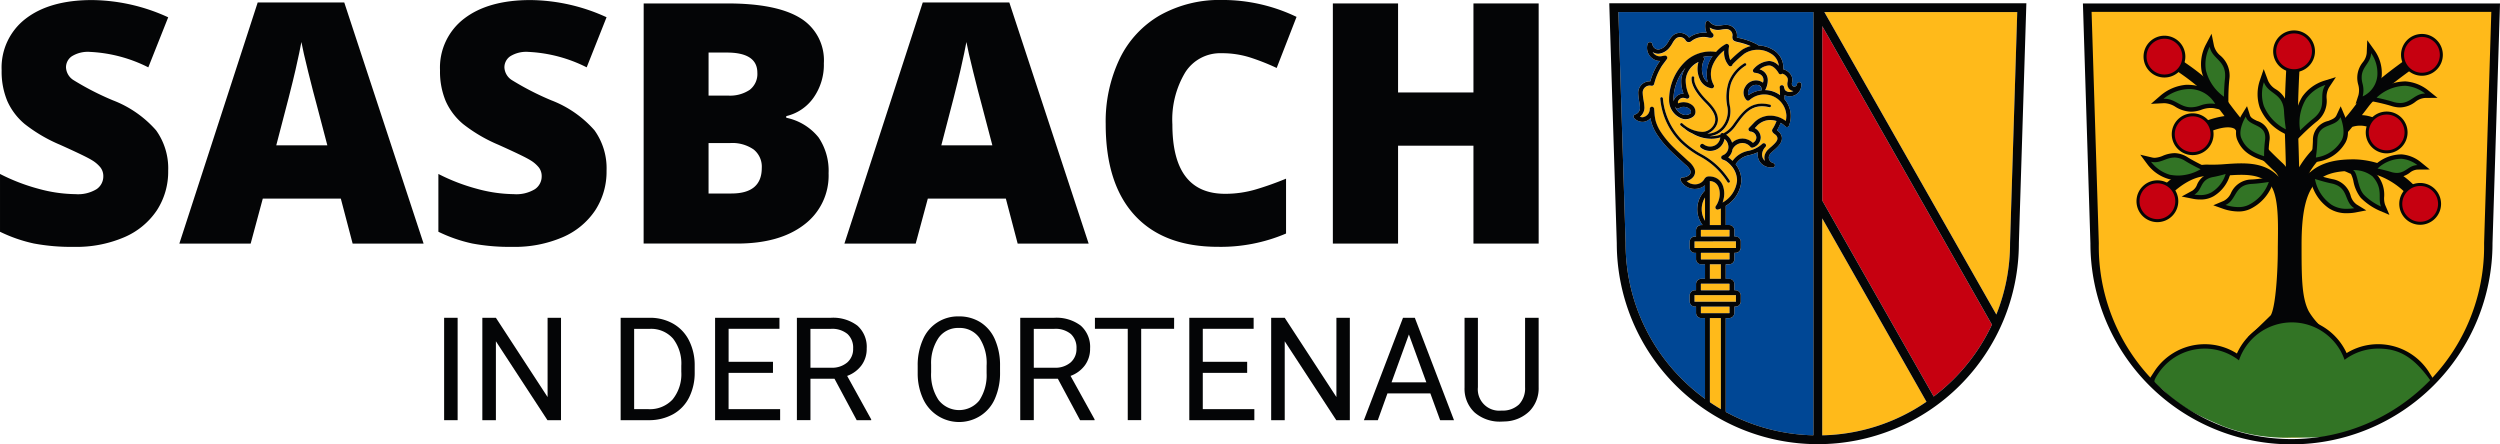 <svg xmlns="http://www.w3.org/2000/svg" width="350.349" height="62.269" viewBox="0 0 350.349 62.269">
  <g id="Gruppe_1715" data-name="Gruppe 1715" transform="translate(-17.168 -14.761)">
    <g id="Gruppe_1688" data-name="Gruppe 1688" transform="translate(242.691 15.219)">
      <path id="Pfad_12640" data-name="Pfad 12640" d="M562.86,104.1,548.251,78.4v30.4A26.8,26.8,0,0,0,562.86,104.1Z" transform="translate(-518.408 -48.258)" fill="#ffba1a"/>
      <path id="Pfad_12641" data-name="Pfad 12641" d="M566.682,71.833a26.852,26.852,0,0,0,5.353-7.623L548.251,22.374V46.813l15.617,27.471A27.205,27.205,0,0,0,566.682,71.833Z" transform="translate(-518.408 -19.172)" fill="#c60010"/>
      <path id="Pfad_12642" data-name="Pfad 12642" d="M574.9,50.66v-.038l1.011-32.338H548.882l24.1,42.385A26.771,26.771,0,0,0,574.9,50.66Z" transform="translate(-518.735 -17.048)" fill="#ffba1a"/>
      <g id="Gruppe_1685" data-name="Gruppe 1685" transform="translate(1.275 1.236)">
        <path id="Pfad_12643" data-name="Pfad 12643" d="M506.583,46.981a1.182,1.182,0,0,0,.895-.188.233.233,0,0,0,.1-.184.594.594,0,0,0-.171-.43,1.26,1.26,0,0,0-.666-.3,1.151,1.151,0,0,0-.838.168.309.309,0,0,1-.4-.017,1.336,1.336,0,0,1-.183-.207A1.919,1.919,0,0,0,506.583,46.981Z" transform="translate(-497.396 -32.582)" fill="#003c8b"/>
        <path id="Pfad_12644" data-name="Pfad 12644" d="M506.591,34.5a6.853,6.853,0,0,0-1.687,4.439c0,.091,0,.179.013.264a1.387,1.387,0,0,1,1.285-1.067c.039,0,.076,0,.112,0A4.665,4.665,0,0,1,506,36.073,3.963,3.963,0,0,1,506.591,34.5Z" transform="translate(-497.179 -26.701)" fill="#003c8b"/>
        <path id="Pfad_12645" data-name="Pfad 12645" d="M514.686,31.133a4.515,4.515,0,0,0-1.33.105.305.305,0,0,1,.109.093.309.309,0,0,1,.027.32,2.89,2.89,0,0,0-.019,2.514,1.708,1.708,0,0,0,.535.621,4.558,4.558,0,0,1,.029-2.373A3.745,3.745,0,0,1,514.686,31.133Z" transform="translate(-501.483 -24.949)" fill="#003c8b"/>
        <path id="Pfad_12646" data-name="Pfad 12646" d="M513.592,75.588V72.332a3.091,3.091,0,0,0,0,3.256Z" transform="translate(-501.448 -46.344)" fill="#ffba1a"/>
        <rect id="Rechteck_1247" data-name="Rechteck 1247" width="4.016" height="0.927" rx="0.099" transform="translate(11.565 30.523)" fill="#ffba1a"/>
        <path id="Pfad_12647" data-name="Pfad 12647" d="M501.662,44.36a1.6,1.6,0,0,0,1.121.456,1.475,1.475,0,0,0,1.347-.728.708.708,0,0,1,.63-.385c1.354,0,2.162.924,2.162,2.472a3.845,3.845,0,0,1-.23,1.192,3.969,3.969,0,0,0,2.022-3.045,3.133,3.133,0,0,0-.55-1.785c-.063-.091-.134-.181-.208-.269a.287.287,0,0,1-.063-.075,4.126,4.126,0,0,0-.35-.349,4.8,4.8,0,0,0-.383-.3,3.325,3.325,0,0,0-.467-.2.309.309,0,0,1-.032-.566l.185-.092a.312.312,0,0,1,.035-.015,1.232,1.232,0,0,0,.593-1.357,1.47,1.47,0,0,0-.515-.859,2.047,2.047,0,0,1-.956,1.4,2.121,2.121,0,0,1-2.362-.167.309.309,0,0,1,.386-.482,1.492,1.492,0,0,0,1.661.117,1.409,1.409,0,0,0,.676-1.078,4.016,4.016,0,0,1-.757.161,4.463,4.463,0,0,1-.5.027,5.268,5.268,0,0,1-2.686-.765,3.755,3.755,0,0,1-1-.616.17.17,0,0,1-.026-.029,4.05,4.05,0,0,1-.6-.472.185.185,0,1,1,.262-.262,4.4,4.4,0,0,0,2.8,1.175,1.835,1.835,0,0,0,1.377-.669c1-1.183.067-2.411-.978-3.456-.771-.771-2.044-2.25-1.907-3.488a.185.185,0,1,1,.368.041c-.125,1.125,1.217,2.6,1.8,3.185.7.7,2.355,2.355,1,3.958a2.192,2.192,0,0,1-.975.677c.039,0,.079,0,.119,0a2.734,2.734,0,0,0,1.932-.912,3.4,3.4,0,0,0,.749-2.936,6.762,6.762,0,0,1,.2-3.373,5.288,5.288,0,0,1,2.2-2.634.185.185,0,0,1,.166.331,4.977,4.977,0,0,0-2.024,2.44,6.444,6.444,0,0,0-.173,3.188,3.755,3.755,0,0,1-.834,3.223,3.026,3.026,0,0,1-2.04,1.025,4.6,4.6,0,0,0,.726-.021,3.684,3.684,0,0,0,.8-.181.307.307,0,0,1,.1-.166.311.311,0,0,1,.3-.05l.051.021a3.9,3.9,0,0,0,1.373-1.226l.042-.059c1.238-1.734,2.407-3.372,5.095-2.732a.185.185,0,0,1-.086.361c-2.444-.582-3.493.887-4.707,2.587l-.042.059a4.355,4.355,0,0,1-1.29,1.216,2.1,2.1,0,0,1,.821,1.109,2.139,2.139,0,0,1,1.369-.578,2.092,2.092,0,0,1,1.534.6.838.838,0,0,0,.5-.781.886.886,0,0,0-.8-.8.309.309,0,0,1-.222-.524s.253-.26.632-.658a3.147,3.147,0,0,1,2.3-1.05,3.625,3.625,0,0,1,2.214.747A3.034,3.034,0,0,0,512.6,32.2a3.063,3.063,0,0,0-2.124.782.308.308,0,0,1-.437,0,1.513,1.513,0,0,1-.182-1.839,1.743,1.743,0,0,1,1.512-.912,1.662,1.662,0,0,1,.979.317,1.05,1.05,0,0,0,.071-.379c0-.923-1.137-1-1.185-1a.309.309,0,0,1-.214-.515,3.133,3.133,0,0,1,2.2-1.142,1.92,1.92,0,0,1,1.35.679,2.227,2.227,0,0,0-1.162-1.745,3.446,3.446,0,0,0-3.653.034,16.358,16.358,0,0,0-1.666,1.5.308.308,0,0,1-.5.205h0a2.8,2.8,0,0,1-.673-2.146,5.007,5.007,0,0,0-1.676,2.228,3.178,3.178,0,0,0,.195,2.583.31.31,0,0,1-.292.49,2.151,2.151,0,0,1-1.614-1.184,3.439,3.439,0,0,1-.216-2.479,3.083,3.083,0,0,0-1.789,2.438,4.975,4.975,0,0,0,.482,2.27.309.309,0,0,1-.417.409,1.227,1.227,0,0,0-.48-.091.779.779,0,0,0-.676.554.358.358,0,0,0,.044.219,1.882,1.882,0,0,1,1.045-.135,1.856,1.856,0,0,1,.983.445,1.2,1.2,0,0,1,.383.9.859.859,0,0,1-.315.651,1.781,1.781,0,0,1-1.389.332,2.746,2.746,0,0,1-1.99-2.777,7.371,7.371,0,0,1,2.427-5.42,5.1,5.1,0,0,1,4.147-1.2,4.893,4.893,0,0,1,1.393-1.111.338.338,0,0,1,.339.075.326.326,0,0,1,.088.317,3.484,3.484,0,0,0,.177,1.876,15.3,15.3,0,0,1,1.664-1.469,4.17,4.17,0,0,1,1.2-.508,9.618,9.618,0,0,0-1.683-.538c-.457-.1-.709-.159-.829-.417a.888.888,0,0,1-.037-.464c0-.038.008-.072.008-.1a.866.866,0,0,0-.865-.865,3.429,3.429,0,0,0-.656.066,2.816,2.816,0,0,1-.518.057,2.153,2.153,0,0,1-1.157-.336,1.358,1.358,0,0,0,.27.679l.034.031c.1.087.324.29.19.541-.149.281-.52.188-.847.106a2.791,2.791,0,0,0-2.258.575.548.548,0,0,1-.444.1.488.488,0,0,1-.326-.248.915.915,0,0,0-.626-.436.884.884,0,0,0-.811.261,2.683,2.683,0,0,0-.411.581,4.178,4.178,0,0,1-.368.554,2.265,2.265,0,0,1-1.587.928,1.481,1.481,0,0,1-.819-.244,1.215,1.215,0,0,0,.263.317,1.232,1.232,0,0,0,.465.251,1.216,1.216,0,0,0,.6,0c.113-.021.363-.06.363-.06a.309.309,0,0,1,.3.49l-.372.5-.057.076c-.134.18-.262.351-.37.531a8.767,8.767,0,0,0-.6,1.2c-.085.209-.162.423-.229.637-.034.106-.169.567-.169.567a.31.31,0,0,1-.336.22c-.1-.013-.236-.028-.268-.029a.989.989,0,0,0-.987.988,7.124,7.124,0,0,0,.129,1.1,6.565,6.565,0,0,1,.118,1,1.6,1.6,0,0,1-.634,1.28.981.981,0,0,0,.387.079,1.173,1.173,0,0,0,.989-1.174.309.309,0,0,1,.616-.028l.019.209q.013.144.025.289a6.323,6.323,0,0,0,.181,1.235,5.662,5.662,0,0,0,.625,1.387,12.959,12.959,0,0,0,1.988,2.4c.375.373.773.737,1.159,1.09.209.191.418.383.626.577.051.048.1.1.16.147a2.915,2.915,0,0,1,.888,1.125,1.14,1.14,0,0,1-.139,1.047A1.725,1.725,0,0,1,501.662,44.36Zm-.926-5.53a9.756,9.756,0,0,1-2.773-6.062.185.185,0,1,1,.371,0,9.487,9.487,0,0,0,2.664,5.8,12.442,12.442,0,0,0,2.661,1.969,10.59,10.59,0,0,1,4.036,3.745.186.186,0,0,1-.054.257.182.182,0,0,1-.1.03.185.185,0,0,1-.155-.084,10.277,10.277,0,0,0-3.916-3.63A12.738,12.738,0,0,1,500.736,38.83Z" transform="translate(-492.092 -20.657)" fill="#ffba1a"/>
        <path id="Pfad_12648" data-name="Pfad 12648" d="M527.635,49.892a3.036,3.036,0,0,0-.92-.142,2.575,2.575,0,0,0-1.856.858l-.27.282a1.53,1.53,0,0,1,.833,1.278,1.514,1.514,0,0,1-1.1,1.444.308.308,0,0,1-.351-.1,1.447,1.447,0,0,0-1.205-.538,1.6,1.6,0,0,0-1.311.9,1.809,1.809,0,0,1-.593,1.11l.031.021c.153.11.3.226.431.343.049.043.095.088.141.132a3.508,3.508,0,0,1,2.09-1.384,4.04,4.04,0,0,0,2.083-1.014.311.311,0,0,1,.423.456,1.678,1.678,0,0,0-.45.913,1.166,1.166,0,0,0,.4,1.03,1.353,1.353,0,0,1-.058-.741,1.783,1.783,0,0,1,.552-.907c.1-.1.216-.2.338-.3.849-.735,1.154-1.149.715-1.657a1.584,1.584,0,0,0-.126-.1c-.2-.148-.578-.423-.355-.764A5.612,5.612,0,0,0,527.635,49.892Z" transform="translate(-505.463 -34.62)" fill="#ffba1a"/>
        <rect id="Rechteck_1248" data-name="Rechteck 1248" width="1.545" height="2.039" transform="translate(12.823 35.342)" fill="#ffba1a"/>
        <rect id="Rechteck_1249" data-name="Rechteck 1249" width="4.016" height="0.927" rx="0.099" transform="translate(11.565 41.274)" fill="#ffba1a"/>
        <rect id="Rechteck_1250" data-name="Rechteck 1250" width="5.808" height="0.927" rx="0.099" transform="translate(10.669 39.667)" fill="#ffba1a"/>
        <path id="Pfad_12649" data-name="Pfad 12649" d="M516.9,69.362c0-.665-.188-1.757-1.39-1.845v6.17h1.544V71.369a3.779,3.779,0,0,1-.369.14.3.3,0,0,1-.094.014.309.309,0,0,1-.234-.511A3.113,3.113,0,0,0,516.9,69.362Z" transform="translate(-502.682 -43.844)" fill="#ffba1a"/>
        <path id="Pfad_12650" data-name="Pfad 12650" d="M517.049,120.228V107.462h-1.544v11.792Q516.26,119.768,517.049,120.228Z" transform="translate(-502.682 -64.582)" fill="#ffba1a"/>
        <rect id="Rechteck_1251" data-name="Rechteck 1251" width="5.808" height="0.927" rx="0.099" transform="translate(10.669 32.129)" fill="#ffba1a"/>
        <rect id="Rechteck_1252" data-name="Rechteck 1252" width="4.016" height="0.927" rx="0.099" transform="translate(11.565 38.061)" fill="#ffba1a"/>
        <path id="Pfad_12651" data-name="Pfad 12651" d="M488.838,18.284l1.01,32.338v.038a26.848,26.848,0,0,0,7.89,19.049,27.139,27.139,0,0,0,3.241,2.768V61.164h-.513a.744.744,0,0,1-.744-.744v-.862h-.152a.744.744,0,0,1-.744-.744v-.8a.744.744,0,0,1,.744-.744h.152v-.863a.743.743,0,0,1,.744-.744h.514V53.626h-.514a.744.744,0,0,1-.744-.744V52.02h-.152a.744.744,0,0,1-.744-.744v-.8a.744.744,0,0,1,.744-.744h.152v-.863a.744.744,0,0,1,.744-.744h.174a3.7,3.7,0,0,1,.339-4.84v-.735a2.26,2.26,0,0,1-1.452.508,2.226,2.226,0,0,1-1.948-1.151.309.309,0,0,1,.26-.458A1.341,1.341,0,0,0,498.866,41a.53.53,0,0,0,.061-.5,2.452,2.452,0,0,0-.716-.862l-.168-.154q-.308-.288-.62-.572c-.39-.357-.794-.726-1.178-1.107a13.519,13.519,0,0,1-2.08-2.517,6.263,6.263,0,0,1-.691-1.538,4.608,4.608,0,0,1-.127-.616,1.493,1.493,0,0,1-1.108.533,1.608,1.608,0,0,1-1.195-.535.309.309,0,0,1,.136-.5.985.985,0,0,0,.688-.942,6.149,6.149,0,0,0-.11-.9,7.587,7.587,0,0,1-.137-1.2,1.608,1.608,0,0,1,1.606-1.606c.021,0,.05,0,.084,0,.039-.132.082-.277.1-.331.073-.229.155-.459.246-.682a9.223,9.223,0,0,1,.641-1.285,6.8,6.8,0,0,1,.388-.561,1.531,1.531,0,0,1-.484-.058,1.854,1.854,0,0,1-1.345-1.783,1.843,1.843,0,0,1,.078-.533.346.346,0,0,1,.674.049.87.87,0,0,0,.854.732,1.738,1.738,0,0,0,1.11-.7,3.612,3.612,0,0,0,.312-.474,3.191,3.191,0,0,1,.515-.713,1.5,1.5,0,0,1,1.371-.42,1.554,1.554,0,0,1,.974.637,3.421,3.421,0,0,1,2.468-.67,2.355,2.355,0,0,1-.2-.932,2.289,2.289,0,0,1,.056-.5.309.309,0,0,1,.54-.128,1.539,1.539,0,0,0,1.195.566,2.268,2.268,0,0,0,.411-.048,4.048,4.048,0,0,1,.764-.075,1.485,1.485,0,0,1,1.483,1.483c0,.044,0,.1-.011.16,0,.031-.008.079-.009.117.1.035.309.081.4.1a9.6,9.6,0,0,1,2.483.906.3.3,0,0,1,.12.118,4.217,4.217,0,0,1,2.03.581,2.9,2.9,0,0,1,1.478,2.765,1.669,1.669,0,0,1,.735.384,1.624,1.624,0,0,1,.466.663,1.58,1.58,0,0,1,.02.792l-.007.045a.52.52,0,0,0,.052.4.35.35,0,0,0,.279.135.368.368,0,0,0,.369-.337.309.309,0,0,1,.616.013v.015c0,.02,0,.04,0,.061a1.608,1.608,0,0,1-1.606,1.606,1.707,1.707,0,0,1-.754-.161c0,.157,0,.317,0,.468a.3.3,0,0,1-.014.089,3.644,3.644,0,0,1,.632,3.72.309.309,0,0,1-.506.1,3.052,3.052,0,0,0-.66-.5,6.344,6.344,0,0,1-.511,1.055c.037.029.078.058.106.079a1.33,1.33,0,0,1,.228.192c.916,1.062-.144,1.98-.778,2.528-.115.1-.225.194-.315.281a1.188,1.188,0,0,0-.375.587.762.762,0,0,0,.118.569.9.9,0,0,0,.5.353.309.309,0,0,1-.057.605c-.07.006-.139.009-.207.009A1.983,1.983,0,0,1,509,39.624a1.784,1.784,0,0,1-.628-1.567c0-.041.009-.086.018-.134a6.092,6.092,0,0,1-1.309.433,2.808,2.808,0,0,0-1.807,1.259q.077.1.147.2a3.748,3.748,0,0,1,.659,2.135,4.523,4.523,0,0,1-2.194,3.494v2.685h.47a.744.744,0,0,1,.744.744v.863h.152a.744.744,0,0,1,.744.744v.8a.744.744,0,0,1-.744.744H505.1v.863a.744.744,0,0,1-.744.744h-.47v2.039h.47a.744.744,0,0,1,.744.744v.863h.152a.744.744,0,0,1,.744.744v.8a.744.744,0,0,1-.744.744H505.1v.862a.744.744,0,0,1-.744.744h-.47V74.315q1.175.641,2.418,1.168a26.741,26.741,0,0,0,9.868,2.109V18.284Z" transform="translate(-488.838 -18.284)" fill="#004795"/>
        <rect id="Rechteck_1253" data-name="Rechteck 1253" width="4.016" height="0.927" rx="0.099" transform="translate(11.565 33.736)" fill="#ffba1a"/>
      </g>
      <path id="Pfad_12652" data-name="Pfad 12652" d="M486.186,15.714l1.051,33.612a28.175,28.175,0,0,0,56.35,0l1.05-33.612Zm10.176,52.661a26.848,26.848,0,0,1-7.89-19.049v-.038l-1.01-32.338h27.332V76.258a26.841,26.841,0,0,1-18.431-7.883Zm19.667,7.883v-30.4l14.609,25.7a26.8,26.8,0,0,1-14.609,4.705Zm18.431-7.883a27.2,27.2,0,0,1-2.813,2.451L516.029,43.355V18.916l23.784,41.835A26.852,26.852,0,0,1,534.46,68.375Zm7.891-19.087v.038a26.771,26.771,0,0,1-1.922,10.009l-24.1-42.385h27.029Z" transform="translate(-486.186 -15.714)" fill="#040506"/>
      <g id="Gruppe_1686" data-name="Gruppe 1686" transform="translate(19.44 8.712)">
        <path id="Pfad_12653" data-name="Pfad 12653" d="M533.94,36.125a1.07,1.07,0,0,0,.007-.5,1.022,1.022,0,0,0-.3-.407,1.051,1.051,0,0,0-.474-.244.308.308,0,0,1-.49-.074c-.159-.3-.71-1.072-1.333-1.072a2.241,2.241,0,0,0-1.329.548,1.539,1.539,0,0,1,1.143,1.491c0,.024,0,.05,0,.076s0,.026,0,.038,0,.029,0,.044,0,.042-.006.063l0,.025c0,.025-.006.05-.009.075l0,.017q-.006.045-.013.091v0a2.386,2.386,0,0,1-.331.98h0a3.638,3.638,0,0,1,1.114.2l.008,0c.085.029.168.061.249.1l.041.019c.07.031.139.063.207.1.033.017.064.037.1.055.048.027.1.052.143.082.078.049.154.1.228.154-.007-.455-.018-.862-.032-.943l0-.014c0-.011,0-.021-.007-.031l0-.01h0a.306.306,0,0,1,.219-.385.31.31,0,0,1,.382.244,3.462,3.462,0,0,0,.13.423.832.832,0,0,0,.686.266.98.98,0,0,0,.493-.132.965.965,0,0,1-.656-.385,1.122,1.122,0,0,1-.16-.852Z" transform="translate(-528.385 -33.833)" fill="#ffba1a"/>
        <path id="Pfad_12654" data-name="Pfad 12654" d="M528.485,39.878a.769.769,0,0,0-.756-.391,1.134,1.134,0,0,0-.959.57,1.1,1.1,0,0,0-.1.888c.069-.052.141-.1.216-.149l.087-.05c.047-.028.094-.055.143-.08s.078-.039.118-.059.079-.037.119-.054.1-.041.147-.061l.087-.032a4.088,4.088,0,0,1,.949-.216s0,0,0-.005A1.019,1.019,0,0,0,528.485,39.878Z" transform="translate(-526.615 -36.768)" fill="#003c8b"/>
        <path id="Pfad_12655" data-name="Pfad 12655" d="M530.618,41.063h0Z" transform="translate(-528.693 -37.587)" fill="#ffcd00"/>
      </g>
      <g id="Gruppe_1687" data-name="Gruppe 1687" transform="translate(3.401 2.472)">
        <path id="Pfad_12656" data-name="Pfad 12656" d="M501.234,43.084a.186.186,0,0,0-.185.186,9.756,9.756,0,0,0,2.773,6.062,12.738,12.738,0,0,0,2.733,2.025,10.277,10.277,0,0,1,3.916,3.63.185.185,0,0,0,.155.084.182.182,0,0,0,.1-.03.186.186,0,0,0,.054-.257,10.59,10.59,0,0,0-4.036-3.745,12.442,12.442,0,0,1-2.661-1.969,9.487,9.487,0,0,1-2.664-5.8A.186.186,0,0,0,501.234,43.084Z" transform="translate(-497.304 -32.395)" fill="#040506"/>
        <path id="Pfad_12657" data-name="Pfad 12657" d="M516.777,29.814c0-.021,0-.041,0-.061v-.015a.309.309,0,0,0-.616-.013.368.368,0,0,1-.369.337.351.351,0,0,1-.279-.135.52.52,0,0,1-.052-.4l.007-.045a1.58,1.58,0,0,0-.02-.792,1.623,1.623,0,0,0-.466-.663,1.669,1.669,0,0,0-.735-.384,2.9,2.9,0,0,0-1.478-2.765,4.217,4.217,0,0,0-2.03-.581.3.3,0,0,0-.12-.118,9.6,9.6,0,0,0-2.483-.906c-.087-.02-.3-.066-.4-.1,0-.038.006-.086.009-.117.006-.06.011-.116.011-.16a1.485,1.485,0,0,0-1.483-1.483,4.047,4.047,0,0,0-.764.075,2.268,2.268,0,0,1-.411.048,1.539,1.539,0,0,1-1.195-.566.309.309,0,0,0-.54.128,2.285,2.285,0,0,0-.056.5,2.356,2.356,0,0,0,.2.932,3.421,3.421,0,0,0-2.468.67,1.554,1.554,0,0,0-.974-.637,1.5,1.5,0,0,0-1.371.42,3.193,3.193,0,0,0-.515.713,3.606,3.606,0,0,1-.312.474,1.738,1.738,0,0,1-1.11.7.87.87,0,0,1-.854-.732.346.346,0,0,0-.674-.049,1.854,1.854,0,0,0,.569,1.941,1.866,1.866,0,0,0,.7.376,1.53,1.53,0,0,0,.484.058,6.792,6.792,0,0,0-.388.561,9.23,9.23,0,0,0-.641,1.285c-.091.224-.174.453-.246.682-.017.054-.06.2-.1.331-.034,0-.063,0-.084,0a1.608,1.608,0,0,0-1.607,1.606,7.587,7.587,0,0,0,.137,1.2,6.149,6.149,0,0,1,.11.9.985.985,0,0,1-.688.942.309.309,0,0,0-.136.5,1.609,1.609,0,0,0,1.195.535,1.493,1.493,0,0,0,1.108-.533,4.613,4.613,0,0,0,.127.616,6.262,6.262,0,0,0,.691,1.538,13.517,13.517,0,0,0,2.08,2.517c.384.381.787.75,1.178,1.107.207.19.414.38.62.572l.168.154a2.452,2.452,0,0,1,.716.862.53.53,0,0,1-.061.5,1.341,1.341,0,0,1-1.025.452.309.309,0,0,0-.26.458,2.226,2.226,0,0,0,1.948,1.151,2.26,2.26,0,0,0,1.452-.508v.735a3.7,3.7,0,0,0-.339,4.84h-.174a.744.744,0,0,0-.744.744v.863h-.152a.744.744,0,0,0-.744.744v.8a.744.744,0,0,0,.744.744h.152v.863a.744.744,0,0,0,.744.744h.514V57h-.514a.743.743,0,0,0-.744.744v.863h-.152a.744.744,0,0,0-.744.744v.8a.744.744,0,0,0,.744.744h.152v.862a.744.744,0,0,0,.744.744h.513V74.856h.68V62.5H505.5v13.84h.68V62.5h.47a.744.744,0,0,0,.744-.744v-.862h.152a.744.744,0,0,0,.744-.744v-.8a.744.744,0,0,0-.744-.744h-.152v-.863A.744.744,0,0,0,506.65,57h-.47V54.961h.47a.744.744,0,0,0,.744-.744v-.863h.152a.744.744,0,0,0,.744-.744v-.8a.744.744,0,0,0-.744-.744h-.152v-.863a.744.744,0,0,0-.744-.744h-.47V46.777a4.523,4.523,0,0,0,2.194-3.494,3.748,3.748,0,0,0-.659-2.135q-.069-.1-.147-.2a2.808,2.808,0,0,1,1.807-1.259,6.09,6.09,0,0,0,1.309-.433c-.009.048-.014.093-.018.134a1.784,1.784,0,0,0,.628,1.567,1.983,1.983,0,0,0,1.289.439c.068,0,.137,0,.207-.009a.309.309,0,0,0,.057-.605.9.9,0,0,1-.5-.353.761.761,0,0,1-.118-.569,1.188,1.188,0,0,1,.375-.587c.091-.087.2-.181.315-.281.634-.549,1.694-1.467.778-2.528a1.333,1.333,0,0,0-.228-.192c-.028-.021-.069-.05-.106-.079a6.344,6.344,0,0,0,.511-1.055,3.054,3.054,0,0,1,.66.5.309.309,0,0,0,.506-.1,3.644,3.644,0,0,0-.632-3.72.3.3,0,0,0,.014-.089c0-.151,0-.311,0-.468a1.707,1.707,0,0,0,.754.161A1.608,1.608,0,0,0,516.777,29.814ZM502.813,47.237a3.059,3.059,0,0,1,.464-1.631v3.256A3.074,3.074,0,0,1,502.813,47.237Zm3.9,14.534a.047.047,0,0,1-.048.048h-3.921a.047.047,0,0,1-.048-.048V60.94a.047.047,0,0,1,.048-.048h3.921a.047.047,0,0,1,.048.048Zm.849-2.485a.048.048,0,0,1,.048.048v.831a.048.048,0,0,1-.048.048h-5.713a.047.047,0,0,1-.048-.048v-.831a.047.047,0,0,1,.048-.048Zm-.9-1.606a.047.047,0,0,1,.048.048v.832a.048.048,0,0,1-.048.048h-3.921a.048.048,0,0,1-.048-.048v-.832a.047.047,0,0,1,.048-.048ZM503.956,57V54.961H505.5V57Zm2.759-2.766a.048.048,0,0,1-.048.048h-3.921a.048.048,0,0,1-.048-.048V53.4a.048.048,0,0,1,.048-.048h3.921a.048.048,0,0,1,.048.048Zm.849-2.486a.048.048,0,0,1,.048.048v.832a.048.048,0,0,1-.048.048h-5.713a.048.048,0,0,1-.048-.048V51.8a.048.048,0,0,1,.048-.048Zm-.9-1.606a.048.048,0,0,1,.048.048v.832a.048.048,0,0,1-.048.048h-3.921a.048.048,0,0,1-.048-.048v-.832a.048.048,0,0,1,.048-.048Zm-1.888-2.981a.309.309,0,0,0,.258.139.3.3,0,0,0,.094-.014,3.785,3.785,0,0,0,.369-.14v2.318h-1.544v-6.17c1.2.088,1.39,1.18,1.39,1.845a3.113,3.113,0,0,1-.542,1.651A.309.309,0,0,0,504.779,47.16Zm7.736-8.634c-.122.1-.236.2-.338.3a1.784,1.784,0,0,0-.552.907,1.354,1.354,0,0,0,.058.741,1.166,1.166,0,0,1-.4-1.03,1.678,1.678,0,0,1,.45-.913.311.311,0,0,0-.423-.456,4.039,4.039,0,0,1-2.083,1.014,3.508,3.508,0,0,0-2.09,1.384c-.047-.045-.092-.089-.141-.132-.133-.118-.278-.233-.431-.343l-.031-.021a1.81,1.81,0,0,0,.593-1.11,1.6,1.6,0,0,1,1.311-.9,1.447,1.447,0,0,1,1.2.538.308.308,0,0,0,.351.1,1.514,1.514,0,0,0,1.1-1.444,1.53,1.53,0,0,0-.833-1.278l.27-.282a2.575,2.575,0,0,1,1.856-.858,3.035,3.035,0,0,1,.92.142,5.612,5.612,0,0,1-.556,1.118c-.223.341.153.616.355.764a1.582,1.582,0,0,1,.125.1C513.669,37.377,513.364,37.791,512.515,38.526Zm2.161-4.329a3.009,3.009,0,0,1-.077.68,3.625,3.625,0,0,0-2.214-.747,3.147,3.147,0,0,0-2.3,1.05c-.379.4-.631.658-.632.658a.309.309,0,0,0,.222.524.886.886,0,0,1,.8.8.838.838,0,0,1-.5.781,2.092,2.092,0,0,0-1.534-.6,2.139,2.139,0,0,0-1.369.578,2.1,2.1,0,0,0-.821-1.109,4.355,4.355,0,0,0,1.29-1.216l.042-.059c1.214-1.7,2.263-3.169,4.707-2.587a.185.185,0,0,0,.086-.361c-2.687-.64-3.856,1-5.095,2.732l-.042.059a3.9,3.9,0,0,1-1.373,1.226l-.051-.021a.311.311,0,0,0-.3.05.307.307,0,0,0-.1.166,3.684,3.684,0,0,1-.8.181,4.6,4.6,0,0,1-.726.021,3.026,3.026,0,0,0,2.04-1.025,3.755,3.755,0,0,0,.834-3.223,6.444,6.444,0,0,1,.173-3.188,4.977,4.977,0,0,1,2.024-2.44.185.185,0,0,0-.166-.331,5.288,5.288,0,0,0-2.2,2.634,6.762,6.762,0,0,0-.2,3.373,3.4,3.4,0,0,1-.749,2.936,2.734,2.734,0,0,1-1.932.912c-.04,0-.079,0-.119,0a2.192,2.192,0,0,0,.975-.677c1.356-1.6-.294-3.253-1-3.958-.583-.583-1.925-2.06-1.8-3.185a.185.185,0,1,0-.368-.041c-.138,1.238,1.135,2.717,1.907,3.488,1.045,1.045,1.979,2.273.978,3.456a1.835,1.835,0,0,1-1.377.669,4.4,4.4,0,0,1-2.8-1.175.185.185,0,0,0-.262.262,4.049,4.049,0,0,0,.6.472.17.17,0,0,0,.026.029,3.755,3.755,0,0,0,1,.616,5.268,5.268,0,0,0,2.686.765,4.463,4.463,0,0,0,.5-.027,4.016,4.016,0,0,0,.757-.161,1.409,1.409,0,0,1-.676,1.078,1.492,1.492,0,0,1-1.661-.117.309.309,0,0,0-.386.482,2.121,2.121,0,0,0,2.362.167,2.047,2.047,0,0,0,.956-1.4,1.47,1.47,0,0,1,.515.859,1.232,1.232,0,0,1-.593,1.357.314.314,0,0,0-.035.015l-.185.092a.309.309,0,0,0,.032.566,3.325,3.325,0,0,1,.467.2,4.8,4.8,0,0,1,.383.3,4.127,4.127,0,0,1,.35.349.287.287,0,0,0,.063.075c.074.088.145.178.208.269a3.133,3.133,0,0,1,.55,1.785,3.969,3.969,0,0,1-2.022,3.045,3.845,3.845,0,0,0,.23-1.192c0-1.547-.808-2.472-2.162-2.472a.708.708,0,0,0-.63.385,1.475,1.475,0,0,1-1.347.728,1.6,1.6,0,0,1-1.121-.456,1.725,1.725,0,0,0,.966-.634,1.14,1.14,0,0,0,.139-1.047,2.915,2.915,0,0,0-.888-1.125c-.056-.05-.11-.1-.16-.147-.207-.194-.416-.385-.626-.577-.386-.352-.784-.717-1.159-1.09a12.959,12.959,0,0,1-1.988-2.4,5.662,5.662,0,0,1-.625-1.387,6.323,6.323,0,0,1-.181-1.235q-.012-.144-.025-.289l-.019-.209a.309.309,0,0,0-.616.028,1.173,1.173,0,0,1-.989,1.174.981.981,0,0,1-.387-.079,1.6,1.6,0,0,0,.634-1.28,6.565,6.565,0,0,0-.118-1,7.124,7.124,0,0,1-.129-1.1.989.989,0,0,1,.987-.988c.033,0,.165.015.268.029a.31.31,0,0,0,.336-.22s.136-.461.169-.567c.067-.214.144-.428.229-.637a8.767,8.767,0,0,1,.6-1.2c.108-.18.236-.351.37-.531l.057-.076.372-.5a.309.309,0,0,0-.3-.49s-.25.039-.363.06a1.216,1.216,0,0,1-.6,0,1.232,1.232,0,0,1-.465-.251,1.215,1.215,0,0,1-.263-.317,1.481,1.481,0,0,0,.819.244,2.265,2.265,0,0,0,1.587-.928,4.178,4.178,0,0,0,.368-.554,2.683,2.683,0,0,1,.411-.581.884.884,0,0,1,.811-.261.915.915,0,0,1,.626.436.487.487,0,0,0,.326.248.548.548,0,0,0,.444-.1,2.791,2.791,0,0,1,2.258-.575c.327.082.7.175.847-.106.133-.251-.093-.454-.19-.541l-.034-.031a1.358,1.358,0,0,1-.27-.679,2.153,2.153,0,0,0,1.157.336,2.816,2.816,0,0,0,.518-.057,3.429,3.429,0,0,1,.656-.066.866.866,0,0,1,.865.865c0,.027,0,.062-.008.1a.888.888,0,0,0,.037.464c.121.258.373.314.829.417a9.618,9.618,0,0,1,1.683.538,4.17,4.17,0,0,0-1.2.508,15.3,15.3,0,0,0-1.664,1.469,3.484,3.484,0,0,1-.177-1.876.326.326,0,0,0-.088-.317.338.338,0,0,0-.339-.075,4.894,4.894,0,0,0-1.393,1.111,5.1,5.1,0,0,0-4.147,1.2,7.371,7.371,0,0,0-2.427,5.42,2.746,2.746,0,0,0,1.99,2.777,1.78,1.78,0,0,0,1.389-.332.859.859,0,0,0,.315-.651,1.2,1.2,0,0,0-.383-.9,1.856,1.856,0,0,0-.983-.445,1.882,1.882,0,0,0-1.045.135.358.358,0,0,1-.044-.219.779.779,0,0,1,.676-.554,1.227,1.227,0,0,1,.48.091.309.309,0,0,0,.417-.409,4.975,4.975,0,0,1-.482-2.27,3.083,3.083,0,0,1,1.789-2.438,3.439,3.439,0,0,0,.216,2.479A2.151,2.151,0,0,0,504.19,30.3a.31.31,0,0,0,.292-.49,3.178,3.178,0,0,1-.195-2.583A5.007,5.007,0,0,1,505.963,25a2.8,2.8,0,0,0,.673,2.146h0a.308.308,0,0,0,.5-.205,16.358,16.358,0,0,1,1.666-1.5,3.446,3.446,0,0,1,3.653-.034,2.227,2.227,0,0,1,1.162,1.745,1.92,1.92,0,0,0-1.35-.679,3.133,3.133,0,0,0-2.2,1.142.309.309,0,0,0,.214.515c.048,0,1.185.076,1.185,1a1.05,1.05,0,0,1-.071.379,1.662,1.662,0,0,0-.979-.317,1.743,1.743,0,0,0-1.512.912,1.513,1.513,0,0,0,.182,1.839.308.308,0,0,0,.437,0,3.1,3.1,0,0,1,5.157,2.25Zm-11.018-4.743a1.707,1.707,0,0,1-.535-.621,2.89,2.89,0,0,1,.019-2.514.309.309,0,0,0-.027-.32.305.305,0,0,0-.109-.093,4.516,4.516,0,0,1,1.33-.105,3.746,3.746,0,0,0-.65,1.28A4.558,4.558,0,0,0,503.659,29.455Zm-3.39,1.6c-.036,0-.074,0-.112,0a1.387,1.387,0,0,0-1.285,1.067c-.008-.085-.013-.173-.013-.264a6.853,6.853,0,0,1,1.687-4.439,3.962,3.962,0,0,0-.587,1.577A4.665,4.665,0,0,0,500.268,31.052Zm-.626,2.033a1.152,1.152,0,0,1,.838-.168,1.26,1.26,0,0,1,.666.3.594.594,0,0,1,.171.43.233.233,0,0,1-.1.184,1.182,1.182,0,0,1-.895.188,1.919,1.919,0,0,1-1.26-1.157,1.335,1.335,0,0,0,.183.207A.309.309,0,0,0,499.642,33.085Zm11.582-2.514a3.789,3.789,0,0,0-1.868.7,1.1,1.1,0,0,1,.1-.888,1.134,1.134,0,0,1,.959-.57c.741,0,.81.432.81.753Zm3.26-.035a3.453,3.453,0,0,1-.13-.423.31.31,0,0,0-.382-.244.306.306,0,0,0-.219.385h0l0,.01c0,.01,0,.02.007.031l0,.014c.013.081.025.488.032.943a3.634,3.634,0,0,0-2.086-.7,2.914,2.914,0,0,0,.369-1.416,1.539,1.539,0,0,0-1.143-1.491,2.241,2.241,0,0,1,1.329-.548c.623,0,1.174.774,1.333,1.072a.308.308,0,0,0,.49.074,1.051,1.051,0,0,1,.474.244,1.022,1.022,0,0,1,.3.407,1.07,1.07,0,0,1-.007.5l-.007.046a1.121,1.121,0,0,0,.16.852.965.965,0,0,0,.656.385.98.98,0,0,1-.493.132A.832.832,0,0,1,514.485,30.536Z" transform="translate(-493.26 -20.855)" fill="#040506"/>
      </g>
    </g>
    <g id="Gruppe_1712" data-name="Gruppe 1712" transform="translate(309.067 15.243)">
      <g id="Gruppe_1689" data-name="Gruppe 1689" transform="translate(0.717 0.902)">
        <path id="Pfad_12658" data-name="Pfad 12658" d="M635.668,70.352a26.6,26.6,0,0,0,8.556,5.285,26.773,26.773,0,0,0,20,0,27.385,27.385,0,0,0,8.724-5.285,24.725,24.725,0,0,0,6.109-7.839,22.084,22.084,0,0,0,2.576-9.6l1.094-35.274H625.72L626.9,52.914a22.194,22.194,0,0,0,2.66,9.6A24.726,24.726,0,0,0,635.668,70.352Z" transform="translate(-625.72 -17.64)" fill="#ffba1a"/>
      </g>
      <path id="Pfad_12659" data-name="Pfad 12659" d="M673.226,44.705c-2.051,0-4.577.24-6.356,2a12.463,12.463,0,0,1,2.6-3.125,20.157,20.157,0,0,0,3.511-3.425,3.572,3.572,0,0,1,3.689.941l1.145-.942a5.015,5.015,0,0,0-3.486-1.646c.359-.456.667-.86.9-1.169,1.4-1.862,4.679-4.229,6.64-5.643.547-.395,1.02-.736,1.363-1l-.979-1.273c-.323.248-.786.582-1.323.969-2.167,1.563-5.443,3.924-6.986,5.982a29.178,29.178,0,0,1-5.364,5.869,13.8,13.8,0,0,0-3.049,3.575c-.038-1.757-.093-3.408-.138-4.746l-.014-.415c-.113-3.409.242-9.245.246-9.3l-1.85-.114c-.015.243-.365,5.983-.249,9.48l.014.415c.044,1.307.1,2.915.136,4.626a3.13,3.13,0,0,0-.4-.468,61.451,61.451,0,0,1-7.752-8.729c-2.915-3.929-8.255-6.841-8.481-6.963l-.764,1.413c.052.028,5.255,2.868,7.955,6.507.284.383.565.754.843,1.117a12.138,12.138,0,0,0-4.5,1.608l.825,1.379c1.39-.829,3.963-1.86,5.1-1.194a62.253,62.253,0,0,0,5.677,6.034,2.371,2.371,0,0,1,.474.69,3.516,3.516,0,0,0-.383-.4c-1.982-1.734-4.653-1.552-7.008-1.391a22.058,22.058,0,0,1-2.384.081c-3.691-.162-6.852,3.4-7.448,4.119l1.234,1.028c1.414-1.7,3.872-3.639,6.145-3.542a23.545,23.545,0,0,0,2.562-.083c2.144-.146,4.361-.3,5.841,1,1.439,1.259,1.384,5.23,1.345,8.129-.007.492-.013.957-.013,1.4,0,1.2-.062,3.275-.238,5.195-.3,3.326-.746,3.858-.763,3.876-.969.969-3.174,3.052-3.2,3.074l1.1,1.168c.091-.086,9.558-.329,9.657-.269l.839-1.37a9.631,9.631,0,0,1-3.046-3.151c-1.019-1.924-1.019-4.893-1.019-9.386,0-8.774,2.371-10.318,7.353-10.318a10.5,10.5,0,0,1,8.31,4.39c.089.109.163.2.225.273l1.22-1.045c-.054-.063-.119-.144-.2-.239A12.151,12.151,0,0,0,673.226,44.705Z" transform="translate(-635.232 -22.856)" fill="#040506"/>
      <g id="Gruppe_1690" data-name="Gruppe 1690" transform="translate(7.508 24.789)">
        <circle id="Ellipse_21" data-name="Ellipse 21" cx="2.719" cy="2.719" r="2.719" transform="translate(0.211 0.211)" fill="#c60010"/>
        <path id="Pfad_12660" data-name="Pfad 12660" d="M642.772,73.177a2.929,2.929,0,1,1,2.929-2.929A2.933,2.933,0,0,1,642.772,73.177Zm0-5.437a2.508,2.508,0,1,0,2.508,2.508A2.511,2.511,0,0,0,642.772,67.739Z" transform="translate(-639.843 -67.318)" fill="#040506"/>
      </g>
      <g id="Gruppe_1691" data-name="Gruppe 1691" transform="translate(12.451 15.398)">
        <circle id="Ellipse_22" data-name="Ellipse 22" cx="2.719" cy="2.719" r="2.719" transform="translate(0.211 0.21)" fill="#c60010"/>
        <path id="Pfad_12661" data-name="Pfad 12661" d="M653.052,53.645a2.929,2.929,0,1,1,2.929-2.929A2.933,2.933,0,0,1,653.052,53.645Zm0-5.437a2.508,2.508,0,1,0,2.508,2.508A2.511,2.511,0,0,0,653.052,48.208Z" transform="translate(-650.123 -47.787)" fill="#040506"/>
      </g>
      <g id="Gruppe_1692" data-name="Gruppe 1692" transform="translate(8.497 4.523)">
        <circle id="Ellipse_23" data-name="Ellipse 23" cx="2.719" cy="2.719" r="2.719" transform="translate(0.211 0.21)" fill="#c60010"/>
        <path id="Pfad_12662" data-name="Pfad 12662" d="M644.828,31.029a2.929,2.929,0,1,1,2.929-2.929A2.932,2.932,0,0,1,644.828,31.029Zm0-5.437a2.508,2.508,0,1,0,2.508,2.509A2.511,2.511,0,0,0,644.828,25.592Z" transform="translate(-641.899 -25.171)" fill="#040506"/>
      </g>
      <g id="Gruppe_1693" data-name="Gruppe 1693" transform="translate(26.663 3.782)">
        <circle id="Ellipse_24" data-name="Ellipse 24" cx="2.719" cy="2.719" r="2.719" transform="translate(0.21 0.211)" fill="#c60010"/>
        <path id="Pfad_12663" data-name="Pfad 12663" d="M682.607,29.487a2.929,2.929,0,1,1,2.929-2.929A2.932,2.932,0,0,1,682.607,29.487Zm0-5.437a2.508,2.508,0,1,0,2.509,2.509A2.511,2.511,0,0,0,682.607,24.05Z" transform="translate(-679.678 -23.629)" fill="#040506"/>
      </g>
      <g id="Gruppe_1694" data-name="Gruppe 1694" transform="translate(44.581 4.276)">
        <circle id="Ellipse_25" data-name="Ellipse 25" cx="2.719" cy="2.719" r="2.719" transform="translate(0.211 0.211)" fill="#c60010"/>
        <path id="Pfad_12664" data-name="Pfad 12664" d="M719.871,30.515a2.929,2.929,0,1,1,2.929-2.929A2.932,2.932,0,0,1,719.871,30.515Zm0-5.437a2.508,2.508,0,1,0,2.508,2.509A2.511,2.511,0,0,0,719.871,25.078Z" transform="translate(-716.942 -24.657)" fill="#040506"/>
      </g>
      <g id="Gruppe_1695" data-name="Gruppe 1695" transform="translate(39.638 15.151)">
        <circle id="Ellipse_26" data-name="Ellipse 26" cx="2.719" cy="2.719" r="2.719" transform="translate(0.211 0.21)" fill="#c60010"/>
        <path id="Pfad_12665" data-name="Pfad 12665" d="M709.591,53.131a2.929,2.929,0,1,1,2.929-2.929A2.933,2.933,0,0,1,709.591,53.131Zm0-5.437A2.508,2.508,0,1,0,712.1,50.2,2.511,2.511,0,0,0,709.591,47.694Z" transform="translate(-706.662 -47.273)" fill="#040506"/>
      </g>
      <g id="Gruppe_1696" data-name="Gruppe 1696" transform="translate(44.333 25.16)">
        <circle id="Ellipse_27" data-name="Ellipse 27" cx="2.719" cy="2.719" r="2.719" transform="translate(0.211 0.211)" fill="#c60010"/>
        <path id="Pfad_12666" data-name="Pfad 12666" d="M719.357,73.948a2.929,2.929,0,1,1,2.929-2.929A2.933,2.933,0,0,1,719.357,73.948Zm0-5.437a2.508,2.508,0,1,0,2.508,2.508A2.511,2.511,0,0,0,719.357,68.51Z" transform="translate(-716.428 -68.089)" fill="#040506"/>
      </g>
      <g id="Gruppe_1697" data-name="Gruppe 1697" transform="translate(9.538 11.407)">
        <path id="Pfad_12667" data-name="Pfad 12667" d="M650.63,43.28a4.016,4.016,0,0,1-2.029-.641,3.383,3.383,0,0,0-1.672-.552c-.043,0-.087,0-.132,0l-.9.047.68-.589a6.017,6.017,0,0,1,3.407-1.419c2.086,0,3.576.774,4.308,2.238l.29.581-.634-.141a2.846,2.846,0,0,0-.54-.044,4,4,0,0,0-1.355.24A4.149,4.149,0,0,1,650.63,43.28Z" transform="translate(-645.017 -39.82)" fill="#327425"/>
        <path id="Pfad_12668" data-name="Pfad 12668" d="M649.034,40.1a4.149,4.149,0,0,1,4.032,2.068,3.073,3.073,0,0,0-.608-.052,4.3,4.3,0,0,0-1.46.259,3.849,3.849,0,0,1-1.32.259c-1.527,0-2.222-1.193-3.7-1.193-.049,0-.1,0-.148,0a5.759,5.759,0,0,1,3.2-1.344m0-.618a6.346,6.346,0,0,0-3.609,1.495l-1.36,1.179,1.8-.095c.039,0,.077,0,.115,0a3.107,3.107,0,0,1,1.525.515,4.333,4.333,0,0,0,2.176.678,4.444,4.444,0,0,0,1.531-.3,3.7,3.7,0,0,1,1.249-.221,2.592,2.592,0,0,1,.478.038l1.267.282-.585-1.162c-.788-1.576-2.373-2.409-4.585-2.409Z" transform="translate(-644.064 -39.487)" fill="#040506"/>
      </g>
      <g id="Gruppe_1698" data-name="Gruppe 1698" transform="translate(16.517 4.248)">
        <path id="Pfad_12669" data-name="Pfad 12669" d="M661.97,34.651a6.733,6.733,0,0,1-2.643-3.887,5.605,5.605,0,0,1,.559-3.5l.4-.767.172.85a2.947,2.947,0,0,0,.956,1.505,3.351,3.351,0,0,1,1.186,3.1c-.125,1.119-.134,2.446-.134,2.459l0,.634Z" transform="translate(-658.911 -25.582)" fill="#327425"/>
        <path id="Pfad_12670" data-name="Pfad 12670" d="M659.827,26.42c.37,1.83,2.432,1.87,2.138,4.513-.128,1.149-.136,2.492-.136,2.492a6.419,6.419,0,0,1-2.535-3.723,5.344,5.344,0,0,1,.533-3.282m.262-1.822-.808,1.534a5.938,5.938,0,0,0-.585,3.726,7.011,7.011,0,0,0,2.75,4.051l.993.787.008-1.267c0-.013.01-1.326.132-2.427a3.653,3.653,0,0,0-1.273-3.354,2.632,2.632,0,0,1-.874-1.35l-.344-1.7Z" transform="translate(-658.578 -24.598)" fill="#040506"/>
      </g>
      <g id="Gruppe_1699" data-name="Gruppe 1699" transform="translate(38.215 5.139)">
        <path id="Pfad_12671" data-name="Pfad 12671" d="M704.931,35.233a3.176,3.176,0,0,0-.016-1.594,3.152,3.152,0,0,1,.588-2.933,2.679,2.679,0,0,0,.6-1.46l.037-.9.523.732a5.163,5.163,0,0,1,.94,3.028,3.8,3.8,0,0,1-2.266,3.508l-.6.235Z" transform="translate(-704.237 -27.435)" fill="#327425"/>
        <path id="Pfad_12672" data-name="Pfad 12672" d="M705.878,28.274a4.9,4.9,0,0,1,.883,2.819,3.528,3.528,0,0,1-2.07,3.249,3.438,3.438,0,0,0-.011-1.767c-.6-2.29,1.129-2.631,1.2-4.3m-.544-1.823-.074,1.8a2.409,2.409,0,0,1-.548,1.3,3.451,3.451,0,0,0-.63,3.183,2.882,2.882,0,0,1,.019,1.425l-.4,1.236,1.212-.475a4.091,4.091,0,0,0,2.461-3.767,5.5,5.5,0,0,0-1-3.237l-1.046-1.464Z" transform="translate(-703.703 -26.451)" fill="#040506"/>
      </g>
      <g id="Gruppe_1700" data-name="Gruppe 1700" transform="translate(34.723 22.614)">
        <path id="Pfad_12673" data-name="Pfad 12673" d="M705.051,69.317a8.236,8.236,0,0,1-2.487-1.71,5.016,5.016,0,0,1-.96-2.191c-.138-.529-.293-1.13-.506-1.226l-1.426-.643,1.564.053c.006,0,.158.005.393.029a4.322,4.322,0,0,1,2.593.979,4.087,4.087,0,0,1,1.079,3.1,2.993,2.993,0,0,0,.156,1.206l.3.707Z" transform="translate(-698.118 -63.185)" fill="#327425"/>
        <path id="Pfad_12674" data-name="Pfad 12674" d="M699.92,63.546a4.085,4.085,0,0,1,2.392.876c1.568,1.773.682,3.051,1.183,4.22a7.99,7.99,0,0,1-2.381-1.636c-.958-1.03-.854-3.167-1.566-3.488,0,0,.145,0,.372.028m.063-.615h0c-.245-.025-.407-.031-.414-.031l-3.126-.106,2.832,1.278a3.865,3.865,0,0,1,.354,1.03,5.326,5.326,0,0,0,1.033,2.324,8.582,8.582,0,0,0,2.592,1.784l1.417.6-.607-1.415a2.79,2.79,0,0,1-.131-1.084,4.35,4.35,0,0,0-1.156-3.3,4.471,4.471,0,0,0-2.793-1.081Z" transform="translate(-696.442 -62.795)" fill="#040506"/>
      </g>
      <g id="Gruppe_1701" data-name="Gruppe 1701" transform="translate(39.789 10.92)">
        <path id="Pfad_12675" data-name="Pfad 12675" d="M712.375,42.149a3.733,3.733,0,0,1-1.121-.188c-1.006-.315-2.224-.562-2.236-.565l-.621-.125.481-.413a6.328,6.328,0,0,1,4.061-1.737c.062,0,.123-.006.184-.006a5.429,5.429,0,0,1,2.952,1.154l.675.544-.867.006a2.708,2.708,0,0,0-1.545.606,3.394,3.394,0,0,1-1.962.724Z" transform="translate(-707.713 -38.807)" fill="#327425"/>
        <path id="Pfad_12676" data-name="Pfad 12676" d="M712.385,39.092a5.166,5.166,0,0,1,2.758,1.085c-1.462.01-1.986,1.33-3.506,1.33a3.439,3.439,0,0,1-1.029-.174c-1.034-.324-2.268-.573-2.268-.573a6.018,6.018,0,0,1,3.879-1.663c.055,0,.11,0,.165,0m0-.618c-.068,0-.137,0-.2.006a6.606,6.606,0,0,0-4.243,1.81l-.963.825,1.243.251c.012,0,1.216.246,2.2.556a4.036,4.036,0,0,0,1.214.2,3.653,3.653,0,0,0,2.133-.775,2.433,2.433,0,0,1,1.378-.555l1.734-.012L715.531,39.7a5.765,5.765,0,0,0-3.146-1.222Z" transform="translate(-706.976 -38.474)" fill="#040506"/>
      </g>
      <g id="Gruppe_1702" data-name="Gruppe 1702" transform="translate(39.923 21.149)">
        <path id="Pfad_12677" data-name="Pfad 12677" d="M712.066,62.992a3.113,3.113,0,0,1-.938-.157c-.825-.259-1.822-.461-1.833-.463l-.622-.125.482-.412a5.249,5.249,0,0,1,3.37-1.441c.051,0,.1,0,.155,0a4.524,4.524,0,0,1,2.461.96l.675.544-.867.006a2.183,2.183,0,0,0-1.24.489,2.837,2.837,0,0,1-1.643.6Z" transform="translate(-707.992 -60.081)" fill="#327425"/>
        <path id="Pfad_12678" data-name="Pfad 12678" d="M711.944,60.365a4.246,4.246,0,0,1,2.267.892c-1.2.008-1.633,1.093-2.882,1.093a2.82,2.82,0,0,1-.846-.143c-.85-.266-1.864-.47-1.864-.47a4.945,4.945,0,0,1,3.188-1.367q.068,0,.136,0m0-.618c-.058,0-.117,0-.174.005a5.528,5.528,0,0,0-3.552,1.515l-.963.824,1.243.251c.01,0,.993.2,1.8.455a3.434,3.434,0,0,0,1.031.171,3.134,3.134,0,0,0,1.813-.655,1.921,1.921,0,0,1,1.072-.438l1.734-.012L714.6,60.776a4.854,4.854,0,0,0-2.654-1.029Z" transform="translate(-707.255 -59.747)" fill="#040506"/>
      </g>
      <g id="Gruppe_1703" data-name="Gruppe 1703" transform="translate(8.038 20.976)">
        <path id="Pfad_12679" data-name="Pfad 12679" d="M647.1,63.181a7.007,7.007,0,0,1-1.23-.115,5.351,5.351,0,0,1-2.85-1.951l-.5-.68.824.2a1.936,1.936,0,0,0,.451.053h0a3.527,3.527,0,0,0,1.244-.3,4.129,4.129,0,0,1,1.5-.35,3.248,3.248,0,0,1,1.72.547c.928.572,2.085,1.124,2.1,1.13l.555.264-.543.288a6.761,6.761,0,0,1-3.261.923Z" transform="translate(-641.757 -59.72)" fill="#327425"/>
        <path id="Pfad_12680" data-name="Pfad 12680" d="M645.714,60a2.924,2.924,0,0,1,1.558.5c.953.588,2.126,1.146,2.126,1.146a6.429,6.429,0,0,1-3.116.887,6.708,6.708,0,0,1-1.176-.111A5.092,5.092,0,0,1,642.45,60.6a2.258,2.258,0,0,0,.523.062c.988,0,1.727-.653,2.741-.653m0-.618a4.443,4.443,0,0,0-1.606.369,3.254,3.254,0,0,1-1.135.284,1.616,1.616,0,0,1-.381-.045l-1.648-.389,1.01,1.359A5.68,5.68,0,0,0,645,63.037a7.342,7.342,0,0,0,1.283.12,7.05,7.05,0,0,0,3.406-.959l1.085-.576-1.109-.528c-.012-.006-1.155-.552-2.067-1.114a3.55,3.55,0,0,0-1.883-.593Z" transform="translate(-640.944 -59.387)" fill="#040506"/>
      </g>
      <g id="Gruppe_1704" data-name="Gruppe 1704" transform="translate(13.837 22.96)">
        <path id="Pfad_12681" data-name="Pfad 12681" d="M656.559,68.226a4.78,4.78,0,0,1-.87-.076l-.83-.167.743-.406a1.978,1.978,0,0,0,.785-.954,2.425,2.425,0,0,1,1.939-1.538c.8-.145,1.711-.415,1.72-.418l.589-.175-.211.577A4.828,4.828,0,0,1,658.3,67.8a3.254,3.254,0,0,1-1.743.427Z" transform="translate(-653.968 -64.022)" fill="#327425"/>
        <path id="Pfad_12682" data-name="Pfad 12682" d="M659.171,64.455a4.527,4.527,0,0,1-1.995,2.574,3.038,3.038,0,0,1-1.58.379,4.55,4.55,0,0,1-.809-.069c1.18-.645.739-2.114,2.632-2.459.823-.15,1.752-.426,1.752-.426m1-.941L659,63.863c-.009,0-.909.268-1.688.411a2.747,2.747,0,0,0-2.158,1.7,1.672,1.672,0,0,1-.658.825l-1.486.813,1.66.335a5.046,5.046,0,0,0,.931.082,3.564,3.564,0,0,0,1.907-.473,5.177,5.177,0,0,0,2.248-2.886l.422-1.154Z" transform="translate(-653.005 -63.514)" fill="#040506"/>
      </g>
      <g id="Gruppe_1705" data-name="Gruppe 1705" transform="translate(18.273 24.222)">
        <path id="Pfad_12683" data-name="Pfad 12683" d="M666.661,71.2a6.326,6.326,0,0,1-1.9-.316l-.752-.266.735-.31a2.494,2.494,0,0,0,1.153-1.217,2.9,2.9,0,0,1,2.651-1.756c1.077-.056,2.32-.265,2.333-.268l.558-.094-.222.52a5.94,5.94,0,0,1-3.008,3.384,3.452,3.452,0,0,1-1.546.323Z" transform="translate(-663.154 -66.569)" fill="#327425"/>
        <path id="Pfad_12684" data-name="Pfad 12684" d="M670.009,66.936a5.633,5.633,0,0,1-2.861,3.228,3.176,3.176,0,0,1-1.409.291,6.043,6.043,0,0,1-1.8-.3c1.623-.684,1.151-2.816,3.7-2.949,1.108-.058,2.368-.271,2.368-.271m1.011-.8-1.115.189c-.013,0-1.24.208-2.3.264a3.192,3.192,0,0,0-2.9,1.907,2.236,2.236,0,0,1-1.007,1.089l-1.469.619,1.5.533a6.684,6.684,0,0,0,2,.334,3.754,3.754,0,0,0,1.684-.356,6.216,6.216,0,0,0,3.155-3.539l.443-1.04Z" transform="translate(-662.231 -66.138)" fill="#040506"/>
      </g>
      <g id="Gruppe_1706" data-name="Gruppe 1706" transform="translate(31.636 23.654)">
        <path id="Pfad_12685" data-name="Pfad 12685" d="M695.875,70.894a4.151,4.151,0,0,1-2.334-.614,5.938,5.938,0,0,1-2.464-3.8l-.141-.548.537.177c.012,0,1.21.4,2.266.615a2.9,2.9,0,0,1,2.357,2.135,2.5,2.5,0,0,0,.956,1.376l.68.416-.783.151A6.3,6.3,0,0,1,695.875,70.894Z" transform="translate(-690.496 -65.465)" fill="#327425"/>
        <path id="Pfad_12686" data-name="Pfad 12686" d="M690.9,65.9s1.214.4,2.3.625c2.5.515,1.712,2.552,3.214,3.473a5.974,5.974,0,0,1-1.015.083,3.823,3.823,0,0,1-2.157-.558A5.633,5.633,0,0,1,690.9,65.9m-.88-.941.281,1.095a6.221,6.221,0,0,0,2.586,3.974,4.456,4.456,0,0,0,2.512.67,6.591,6.591,0,0,0,1.131-.094l1.566-.3-1.359-.833a2.237,2.237,0,0,1-.831-1.229,3.194,3.194,0,0,0-2.581-2.322c-1.037-.214-2.22-.6-2.231-.606l-1.074-.354Z" transform="translate(-690.021 -64.957)" fill="#040506"/>
      </g>
      <g id="Gruppe_1707" data-name="Gruppe 1707" transform="translate(29.749 10.324)">
        <path id="Pfad_12687" data-name="Pfad 12687" d="M686.814,45.338a6.73,6.73,0,0,1,.88-4.617,5.6,5.6,0,0,1,2.874-2.083l.828-.256-.479.722a2.944,2.944,0,0,0-.388,1.74,3.353,3.353,0,0,1-1.356,3.034c-.879.7-1.824,1.635-1.834,1.644l-.451.446Z" transform="translate(-686.43 -37.83)" fill="#327425"/>
        <path id="Pfad_12688" data-name="Pfad 12688" d="M690.325,38.338c-1.032,1.556.4,3.042-1.68,4.7-.9.722-1.858,1.666-1.858,1.666a6.422,6.422,0,0,1,.84-4.425,5.346,5.346,0,0,1,2.7-1.944m1.473-1.1-1.656.513a5.934,5.934,0,0,0-3.048,2.222,7.01,7.01,0,0,0-.92,4.808l.146,1.259.9-.891c.009-.009.944-.93,1.809-1.623a3.654,3.654,0,0,0,1.472-3.272,2.636,2.636,0,0,1,.337-1.572l.959-1.445Z" transform="translate(-686.096 -37.234)" fill="#040506"/>
      </g>
      <g id="Gruppe_1708" data-name="Gruppe 1708" transform="translate(24.459 9.198)">
        <path id="Pfad_12689" data-name="Pfad 12689" d="M679.261,44.6a6.729,6.729,0,0,1-3.222-3.422,5.6,5.6,0,0,1,0-3.549l.278-.821.3.812a2.943,2.943,0,0,0,1.181,1.336,3.351,3.351,0,0,1,1.66,2.878c.053,1.124.253,2.437.255,2.45l.1.627Z" transform="translate(-675.428 -35.888)" fill="#327425"/>
        <path id="Pfad_12690" data-name="Pfad 12690" d="M676,36.735c.654,1.749,2.7,1.464,2.822,4.12.055,1.155.259,2.483.259,2.483a6.421,6.421,0,0,1-3.09-3.277,5.347,5.347,0,0,1,.01-3.325m-.028-1.841-.557,1.643a5.935,5.935,0,0,0,.01,3.772,7.012,7.012,0,0,0,3.353,3.567l1.105.621-.192-1.253c0-.013-.2-1.31-.252-2.418a3.654,3.654,0,0,0-1.785-3.112,2.633,2.633,0,0,1-1.076-1.2l-.607-1.624Z" transform="translate(-675.096 -34.894)" fill="#040506"/>
      </g>
      <g id="Gruppe_1709" data-name="Gruppe 1709" transform="translate(21.457 14.402)">
        <path id="Pfad_12691" data-name="Pfad 12691" d="M673.027,53.809c-1.867-.6-2.812-1.361-3.375-2.7s.586-3.23.635-3.31l.351-.567.2.635c.159.491.616.713,1.146.969a2.166,2.166,0,0,1,1.571,2.5,17.968,17.968,0,0,0-.13,2.176l0,.428Z" transform="translate(-669.186 -46.504)" fill="#327425"/>
        <path id="Pfad_12692" data-name="Pfad 12692" d="M670.216,47.175c.483,1.495,3.031.933,2.7,3.331a18.192,18.192,0,0,0-.133,2.221c-1.824-.59-2.674-1.309-3.185-2.524s.613-3.028.613-3.028m.178-1.459-.7,1.134c-.132.213-1.274,2.126-.657,3.592.593,1.413,1.626,2.245,3.564,2.873l.815.264-.006-.856a17.646,17.646,0,0,1,.127-2.133,2.471,2.471,0,0,0-1.742-2.818c-.539-.261-.874-.438-.987-.786l-.41-1.269Z" transform="translate(-668.852 -45.716)" fill="#040506"/>
      </g>
      <g id="Gruppe_1710" data-name="Gruppe 1710" transform="translate(31.893 14.419)">
        <path id="Pfad_12693" data-name="Pfad 12693" d="M691.4,53.7a20.284,20.284,0,0,0,.2-2.322,2.434,2.434,0,0,1,1.944-2.466,2.109,2.109,0,0,0,1.328-.947l.293-.63.271.64c.037.088.9,2.175.136,3.534a5.2,5.2,0,0,1-3.8,2.538l-.447.107Z" transform="translate(-690.96 -46.573)" fill="#327425"/>
        <path id="Pfad_12694" data-name="Pfad 12694" d="M694.755,47.273s.854,2.02.151,3.262a4.9,4.9,0,0,1-3.6,2.39,20.378,20.378,0,0,0,.208-2.364c.04-2.569,2.524-1.747,3.242-3.288m.027-1.521-.588,1.261c-.182.391-.56.555-1.16.79a2.722,2.722,0,0,0-2.14,2.749,19.866,19.866,0,0,1-.2,2.28l-.139.908.894-.214a5.473,5.473,0,0,0,4-2.687c.828-1.464-.021-3.571-.121-3.806l-.541-1.281Z" transform="translate(-690.555 -45.752)" fill="#040506"/>
      </g>
      <g id="Gruppe_1711" data-name="Gruppe 1711" transform="translate(9.07 44.079)">
        <path id="Pfad_12695" data-name="Pfad 12695" d="M663.8,124.526a24.3,24.3,0,0,1-9.62-1.605c-2.943-1.245-5.838-2.522-8.108-4.792-.484-.484-1.3-1-1.757-1.546l-.151-.178.719-1.035a8.126,8.126,0,0,1,6.764-3.616,8.045,8.045,0,0,1,4.65,1.462,8.134,8.134,0,0,1,15.1-.065,8.135,8.135,0,0,1,11.322,2.22l.635,1.035-.151.178c-.458.542-1.441,1.4-1.925,1.883a23.479,23.479,0,0,1-7.856,4.876C670.371,124.63,667.135,124.526,663.8,124.526Z" transform="translate(-643.647 -107.769)" fill="#327425"/>
        <path id="Pfad_12696" data-name="Pfad 12696" d="M663.3,108.053a7.827,7.827,0,0,1,7.389,5.248,7.79,7.79,0,0,1,4.705-1.573c2.713,0,4.9.932,7.517,4.742q-.667.788-1.4,1.527c-2.242,2.242-5.862,3.917-8.769,5.147a23.98,23.98,0,0,1-9.5,1.581,26.407,26.407,0,0,1-9.965-1.711,32.243,32.243,0,0,1-8.923-6.061c-.491-.491-.421-.757.228-1.745a7.821,7.821,0,0,1,11.306-1.833,7.827,7.827,0,0,1,7.414-5.322m0-.618a8.437,8.437,0,0,0-7.7,4.982,8.35,8.35,0,0,0-4.511-1.306,8.434,8.434,0,0,0-7.021,3.753l-.977,1.5.084.084c.463.548.94.94,1.431,1.431,2.3,2.3,5.691,3.959,8.67,5.219a25.3,25.3,0,0,0,9.849,1.852,26.561,26.561,0,0,0,10.1-1.852,25.454,25.454,0,0,0,8.3-5c.491-.491,1.087-.849,1.55-1.4l.337-.252-1-1.584a8.446,8.446,0,0,0-11.44-2.506,8.453,8.453,0,0,0-7.675-4.923Z" transform="translate(-643.09 -107.435)" fill="#040506"/>
      </g>
      <path id="Pfad_12697" data-name="Pfad 12697" d="M681.462,16.942l-1.013,32.4v.037a27,27,0,1,1-53.993,0v-.037l-1.013-32.4h56.019m1.216-1.178h-58.45l1.05,33.612a28.175,28.175,0,1,0,56.35,0l1.051-33.612Z" transform="translate(-624.228 -15.764)" fill="#040506"/>
    </g>
    <g id="Gruppe_1713" data-name="Gruppe 1713" transform="translate(17.168 14.761)">
      <path id="Pfad_12698" data-name="Pfad 12698" d="M40.738,38.676a9.925,9.925,0,0,1-1.588,5.559,10.4,10.4,0,0,1-4.58,3.775,16.979,16.979,0,0,1-7.02,1.346,28.408,28.408,0,0,1-5.639-.472,20.91,20.91,0,0,1-4.742-1.646v-8.1a27.034,27.034,0,0,0,5.409,2.083,20.155,20.155,0,0,0,5.156.748,5.008,5.008,0,0,0,2.969-.7,2.158,2.158,0,0,0,.943-1.807,1.988,1.988,0,0,0-.38-1.209,4.425,4.425,0,0,0-1.22-1.047q-.84-.529-4.477-2.163a21.454,21.454,0,0,1-4.937-2.9,8.9,8.9,0,0,1-2.44-3.223,10.692,10.692,0,0,1-.794-4.3,8.627,8.627,0,0,1,3.384-7.251q3.383-2.6,9.3-2.6a26.1,26.1,0,0,1,10.657,2.417L37.952,24.2A20.186,20.186,0,0,0,29.8,22.035a4.245,4.245,0,0,0-2.578.621,1.88,1.88,0,0,0-.805,1.542,2.226,2.226,0,0,0,1.024,1.772A39.01,39.01,0,0,0,33,28.825a15.378,15.378,0,0,1,6.042,4.2A9.123,9.123,0,0,1,40.738,38.676Z" transform="translate(-17.168 -14.761)" fill="#040506"/>
      <path id="Pfad_12699" data-name="Pfad 12699" d="M93.724,49.269l-1.657-6.307H81.134l-1.7,6.307H69.441L80.42,15.479H92.55l11.118,33.79ZM90.18,35.5l-1.45-5.524q-.506-1.841-1.231-4.765t-.955-4.19q-.207,1.174-.817,3.867T83.021,35.5Z" transform="translate(-44.306 -15.134)" fill="#040506"/>
      <path id="Pfad_12700" data-name="Pfad 12700" d="M168.5,38.676a9.925,9.925,0,0,1-1.588,5.559,10.4,10.4,0,0,1-4.58,3.775,16.979,16.979,0,0,1-7.02,1.346,28.414,28.414,0,0,1-5.639-.472,20.926,20.926,0,0,1-4.742-1.646v-8.1a27.045,27.045,0,0,0,5.409,2.083,20.161,20.161,0,0,0,5.156.748,5.007,5.007,0,0,0,2.969-.7,2.159,2.159,0,0,0,.944-1.807,1.988,1.988,0,0,0-.38-1.209,4.425,4.425,0,0,0-1.22-1.047q-.84-.529-4.477-2.163a21.46,21.46,0,0,1-4.937-2.9,8.9,8.9,0,0,1-2.44-3.223,10.692,10.692,0,0,1-.794-4.3,8.627,8.627,0,0,1,3.384-7.251q3.383-2.6,9.3-2.6A26.093,26.093,0,0,1,168.5,17.178l-2.785,7.02a20.188,20.188,0,0,0-8.148-2.163,4.245,4.245,0,0,0-2.578.621,1.88,1.88,0,0,0-.805,1.542,2.224,2.224,0,0,0,1.024,1.772,38.995,38.995,0,0,0,5.559,2.854,15.381,15.381,0,0,1,6.042,4.2A9.126,9.126,0,0,1,168.5,38.676Z" transform="translate(-83.497 -14.761)" fill="#040506"/>
      <path id="Pfad_12701" data-name="Pfad 12701" d="M204.767,15.766h11.739q6.858,0,10.185,2.037a6.906,6.906,0,0,1,3.326,6.341,8.017,8.017,0,0,1-1.45,4.833,6.464,6.464,0,0,1-3.821,2.578v.23a7.834,7.834,0,0,1,4.534,2.762,8.34,8.34,0,0,1,1.4,5.018,8.6,8.6,0,0,1-3.441,7.216q-3.441,2.635-9.38,2.635h-13.1Zm9.092,12.913H216.6a4.948,4.948,0,0,0,3.027-.806,2.806,2.806,0,0,0,1.07-2.394q0-2.831-4.281-2.831h-2.555Zm0,6.652V42.4h3.2q4.258,0,4.258-3.591a3.087,3.087,0,0,0-1.139-2.578,5.244,5.244,0,0,0-3.3-.9Z" transform="translate(-114.562 -15.283)" fill="#040506"/>
      <path id="Pfad_12702" data-name="Pfad 12702" d="M287.546,49.269l-1.657-6.307H274.956l-1.7,6.307h-9.989l10.979-33.79h12.13l11.117,33.79ZM284,35.5l-1.45-5.524q-.506-1.841-1.231-4.765t-.955-4.19q-.207,1.174-.817,3.867t-2.7,10.611Z" transform="translate(-144.931 -15.134)" fill="#040506"/>
      <path id="Pfad_12703" data-name="Pfad 12703" d="M355.649,22.219a5.8,5.8,0,0,0-5.064,2.658,12.84,12.84,0,0,0-1.819,7.331q0,9.713,7.389,9.713a15.132,15.132,0,0,0,4.328-.622,43.391,43.391,0,0,0,4.212-1.5v7.688a23.311,23.311,0,0,1-9.529,1.864q-7.619,0-11.682-4.419t-4.063-12.774a20.385,20.385,0,0,1,1.968-9.184,14.085,14.085,0,0,1,5.662-6.088,17.1,17.1,0,0,1,8.689-2.129,23.936,23.936,0,0,1,10.427,2.371l-2.785,7.158a31.313,31.313,0,0,0-3.729-1.473A13.041,13.041,0,0,0,355.649,22.219Z" transform="translate(-184.469 -14.761)" fill="#040506"/>
      <path id="Pfad_12704" data-name="Pfad 12704" d="M434.466,49.418h-9.138V35.7H414.763V49.418h-9.138V15.766h9.138V28.241h10.565V15.766h9.138Z" transform="translate(-218.839 -15.283)" fill="#040506"/>
    </g>
    <g id="Gruppe_1714" data-name="Gruppe 1714" transform="translate(79.408 59.099)">
      <path id="Pfad_12705" data-name="Pfad 12705" d="M148.5,121.729h-1.892V107.38H148.5Z" transform="translate(-146.608 -107.183)" fill="#040506"/>
      <path id="Pfad_12706" data-name="Pfad 12706" d="M168.765,121.729h-1.9l-7.224-11.058v11.058h-1.9V107.38h1.9l7.244,11.107V107.38h1.882Z" transform="translate(-152.386 -107.183)" fill="#040506"/>
      <path id="Pfad_12707" data-name="Pfad 12707" d="M198.053,121.729V107.38h4.05a6.525,6.525,0,0,1,3.312.828,5.6,5.6,0,0,1,2.222,2.356,7.67,7.67,0,0,1,.793,3.508v.916a7.691,7.691,0,0,1-.784,3.558,5.507,5.507,0,0,1-2.237,2.345,6.935,6.935,0,0,1-3.385.838Zm1.892-12.8v11.255h1.991a4.331,4.331,0,0,0,3.4-1.361,5.623,5.623,0,0,0,1.217-3.877v-.839a5.716,5.716,0,0,0-1.148-3.8,4.088,4.088,0,0,0-3.257-1.376Z" transform="translate(-173.316 -107.183)" fill="#040506"/>
      <path id="Pfad_12708" data-name="Pfad 12708" d="M233.69,115.1h-6.219v5.085h7.224v1.547h-9.116V107.38H234.6v1.547h-7.125v4.622h6.219Z" transform="translate(-187.607 -107.183)" fill="#040506"/>
      <path id="Pfad_12709" data-name="Pfad 12709" d="M254.688,115.925h-3.371v5.8h-1.9V107.38h4.75a5.624,5.624,0,0,1,3.73,1.1A3.973,3.973,0,0,1,259.2,111.7a3.861,3.861,0,0,1-.725,2.335,4.319,4.319,0,0,1-2.015,1.488l3.37,6.091v.118H257.8Zm-3.371-1.547h2.907a3.279,3.279,0,0,0,2.242-.73,2.471,2.471,0,0,0,.833-1.955,2.6,2.6,0,0,0-.793-2.044,3.359,3.359,0,0,0-2.291-.721h-2.9Z" transform="translate(-199.981 -107.183)" fill="#040506"/>
      <path id="Pfad_12710" data-name="Pfad 12710" d="M296.168,114.8a8.874,8.874,0,0,1-.71,3.681,5.374,5.374,0,0,1-2.01,2.4,5.548,5.548,0,0,1-8.077-2.38,8.516,8.516,0,0,1-.744-3.572V113.9a8.773,8.773,0,0,1,.719-3.656,5.321,5.321,0,0,1,5.046-3.272,5.561,5.561,0,0,1,3.04.833,5.366,5.366,0,0,1,2.025,2.414,8.918,8.918,0,0,1,.71,3.681Zm-1.883-.927a6.432,6.432,0,0,0-1.025-3.917,3.381,3.381,0,0,0-2.868-1.365,3.344,3.344,0,0,0-2.823,1.365,6.3,6.3,0,0,0-1.059,3.789V114.8a6.442,6.442,0,0,0,1.04,3.888,3.644,3.644,0,0,0,5.7.079,6.407,6.407,0,0,0,1.035-3.829Z" transform="translate(-218.262 -106.97)" fill="#040506"/>
      <path id="Pfad_12711" data-name="Pfad 12711" d="M319.782,115.925h-3.37v5.8h-1.9V107.38h4.75a5.624,5.624,0,0,1,3.73,1.1A3.973,3.973,0,0,1,324.3,111.7a3.863,3.863,0,0,1-.724,2.335,4.319,4.319,0,0,1-2.015,1.488l3.37,6.091v.118H322.9Zm-3.37-1.547h2.907a3.279,3.279,0,0,0,2.242-.73,2.472,2.472,0,0,0,.833-1.955,2.6,2.6,0,0,0-.793-2.044,3.36,3.36,0,0,0-2.291-.721h-2.9Z" transform="translate(-233.776 -107.183)" fill="#040506"/>
      <path id="Pfad_12712" data-name="Pfad 12712" d="M347.374,108.927h-4.612v12.8h-1.882v-12.8h-4.6V107.38h11.1Z" transform="translate(-245.077 -107.183)" fill="#040506"/>
      <path id="Pfad_12713" data-name="Pfad 12713" d="M371.893,115.1h-6.219v5.085H372.9v1.547h-9.116V107.38H372.8v1.547h-7.126v4.622h6.219Z" transform="translate(-259.356 -107.183)" fill="#040506"/>
      <path id="Pfad_12714" data-name="Pfad 12714" d="M398.667,121.729h-1.9l-7.224-11.058v11.058h-1.9V107.38h1.9l7.243,11.107V107.38h1.882Z" transform="translate(-271.742 -107.183)" fill="#040506"/>
      <path id="Pfad_12715" data-name="Pfad 12715" d="M423.986,117.974h-6.012l-1.35,3.755h-1.951l5.48-14.349h1.656l5.49,14.349h-1.942Zm-5.44-1.547h4.879l-2.444-6.712Z" transform="translate(-285.777 -107.183)" fill="#040506"/>
      <path id="Pfad_12716" data-name="Pfad 12716" d="M454.39,107.38v9.757a4.575,4.575,0,0,1-1.276,3.321,5.144,5.144,0,0,1-3.435,1.449l-.5.02a5.372,5.372,0,0,1-3.755-1.271,4.547,4.547,0,0,1-1.419-3.5V107.38h1.872V117.1a2.993,2.993,0,0,0,3.3,3.282,3.32,3.32,0,0,0,2.459-.857,3.276,3.276,0,0,0,.852-2.415V107.38Z" transform="translate(-301.004 -107.183)" fill="#040506"/>
    </g>
  </g>
</svg>

